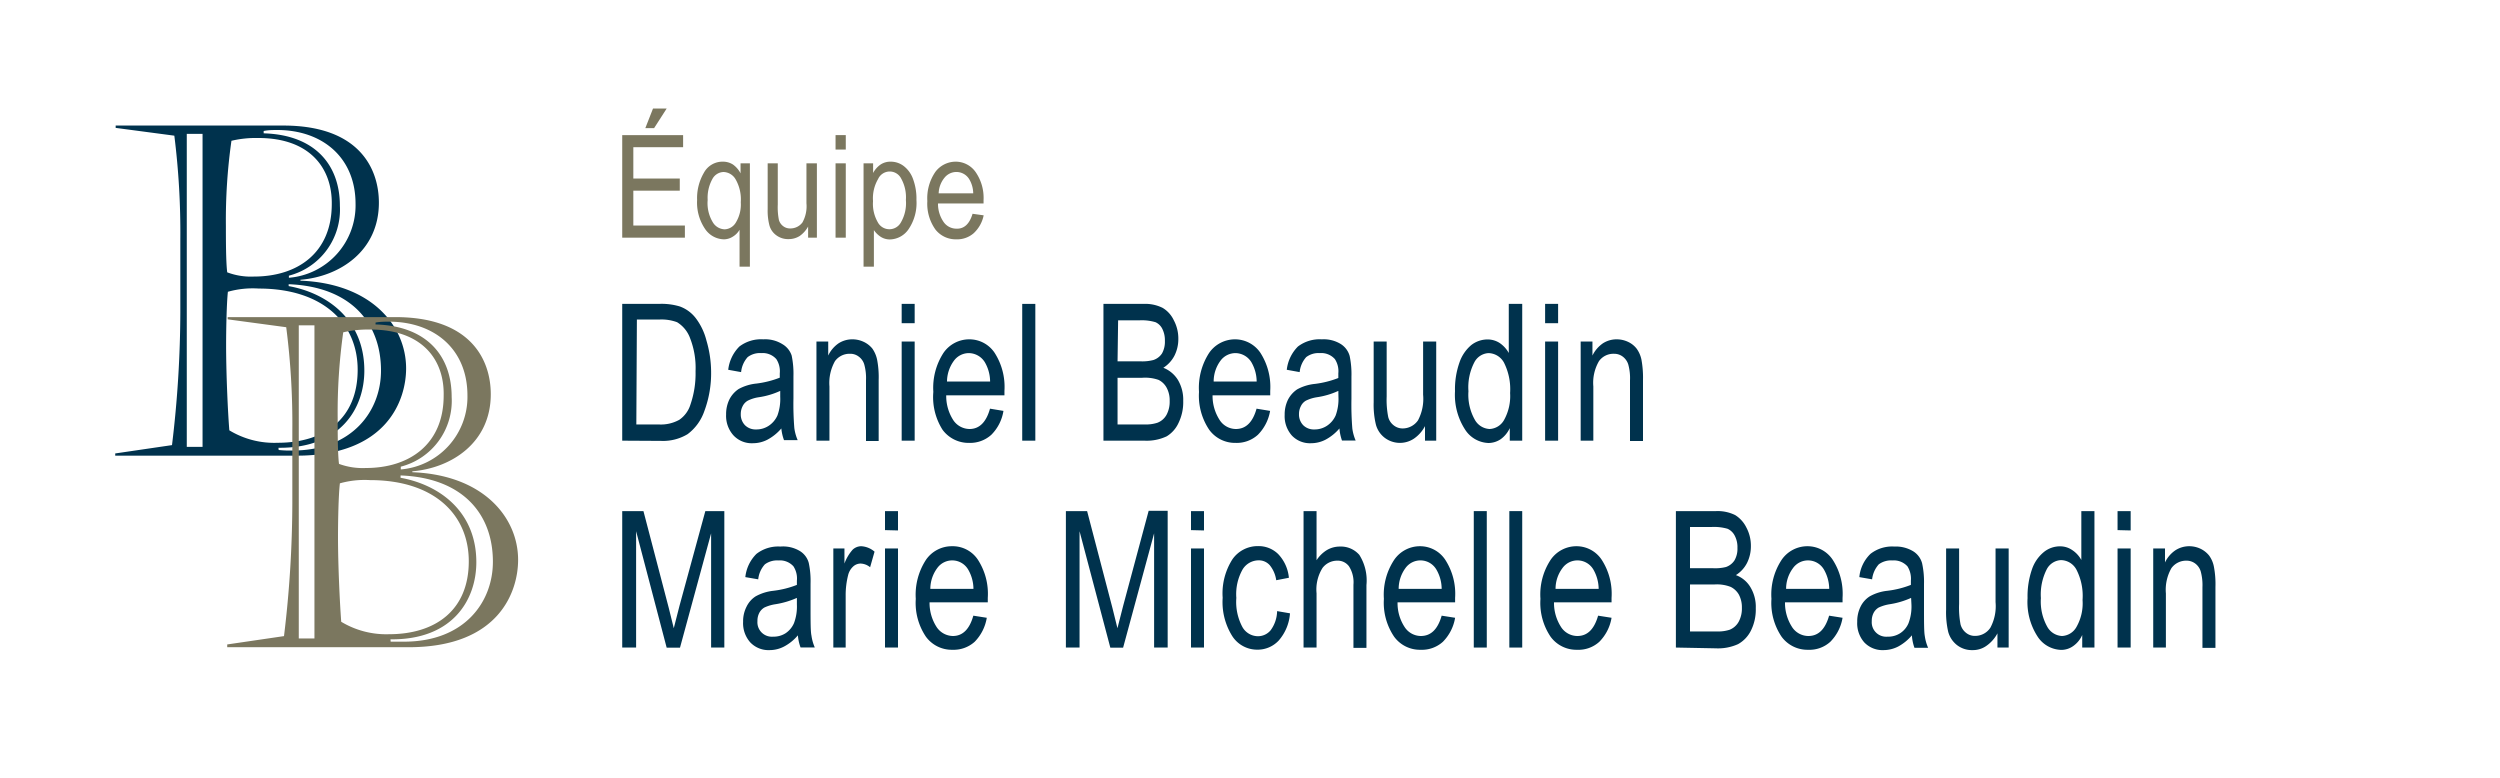 <svg id="ea96b325-6af2-4833-b44c-0404b05ae808" data-name="Calque 1" xmlns="http://www.w3.org/2000/svg" width="225" height="70" viewBox="0 0 225 70"><title>logo-cp-equipe-daniel-beaudin-marie-michelle-beaudin-L</title><path d="M56,39.66V27.35h3.31a5.65,5.65,0,0,1,1.87.23,3.17,3.17,0,0,1,1.45,1.07,5.57,5.57,0,0,1,.95,2A10.12,10.12,0,0,1,64,33.43,9.73,9.73,0,0,1,63.39,37a4.36,4.36,0,0,1-1.5,2.07,4.27,4.27,0,0,1-2.39.61Zm1.27-1.46h2a3.41,3.41,0,0,0,1.87-.42,2.58,2.58,0,0,0,1-1.37,8.58,8.58,0,0,0,.46-3,7.31,7.31,0,0,0-.48-2.94A2.82,2.82,0,0,0,60.94,29a4,4,0,0,0-1.62-.24h-2Z" fill="#00324d"/><path d="M70.32,38.56a4.34,4.34,0,0,1-1.23,1,2.84,2.84,0,0,1-1.32.33A2.24,2.24,0,0,1,66,39.17a2.62,2.62,0,0,1-.65-1.86,3,3,0,0,1,.3-1.37,2.49,2.49,0,0,1,.83-.93,4.2,4.2,0,0,1,1.6-.49,8.67,8.67,0,0,0,2.1-.53V33.6a2,2,0,0,0-.31-1.28,1.63,1.63,0,0,0-1.35-.54,1.82,1.82,0,0,0-1.23.36,2.36,2.36,0,0,0-.59,1.35l-1.16-.21a3.52,3.52,0,0,1,1-2.09,3.22,3.22,0,0,1,2.16-.65,2.92,2.92,0,0,1,1.71.43A1.86,1.86,0,0,1,71.25,32a8.06,8.06,0,0,1,.16,1.87v2a26.44,26.44,0,0,0,.08,2.66,4.14,4.14,0,0,0,.3,1.08H70.56A4.16,4.16,0,0,1,70.32,38.56Zm-.1-3.38a7.05,7.05,0,0,1-1.92.57,3.25,3.25,0,0,0-1,.31,1.15,1.15,0,0,0-.46.49,1.5,1.5,0,0,0-.17.72,1.38,1.38,0,0,0,.38,1,1.35,1.35,0,0,0,1,.38,2,2,0,0,0,1.15-.34,2.16,2.16,0,0,0,.77-.92,4.3,4.3,0,0,0,.25-1.68Z" fill="#00324d"/><path d="M73.48,39.66V30.74h1.06V32a2.77,2.77,0,0,1,.93-1.1,2.27,2.27,0,0,1,1.27-.36,2.36,2.36,0,0,1,1,.23,2.22,2.22,0,0,1,.77.6,2.71,2.71,0,0,1,.43,1,8.31,8.31,0,0,1,.14,1.83v5.49H77.94V34.23a4.57,4.57,0,0,0-.16-1.44,1.35,1.35,0,0,0-.5-.7,1.23,1.23,0,0,0-.78-.25,1.62,1.62,0,0,0-1.35.66,4,4,0,0,0-.5,2.28v4.88Z" fill="#00324d"/><path d="M81.15,29.09V27.35h1.17v1.74Zm0,10.57V30.74h1.17v8.92Z" fill="#00324d"/><path d="M89.1,36.78l1.21.2a3.89,3.89,0,0,1-1.09,2.15,2.84,2.84,0,0,1-2,.73,2.91,2.91,0,0,1-2.39-1.18A5.48,5.48,0,0,1,84,35.27a5.77,5.77,0,0,1,.92-3.52,2.81,2.81,0,0,1,2.33-1.21,2.73,2.73,0,0,1,2.25,1.19,5.67,5.67,0,0,1,.9,3.45v.4H85.16a4,4,0,0,0,.66,2.27,1.78,1.78,0,0,0,1.44.76C88.14,38.61,88.76,38,89.1,36.78Zm-3.87-2.44h3.88a3.51,3.51,0,0,0-.47-1.73,1.71,1.71,0,0,0-1.45-.83,1.67,1.67,0,0,0-1.34.69A3.21,3.21,0,0,0,85.23,34.34Z" fill="#00324d"/><path d="M92,39.66V27.35h1.18V39.66Z" fill="#00324d"/><path d="M99.31,39.66V27.35h3.6a3.51,3.51,0,0,1,1.73.36,2.57,2.57,0,0,1,1,1.11,3.47,3.47,0,0,1,.41,1.67,3.3,3.3,0,0,1-.35,1.52,2.82,2.82,0,0,1-1,1.09,2.69,2.69,0,0,1,1.31,1.09,3.49,3.49,0,0,1,.48,1.89,4.27,4.27,0,0,1-.43,2A2.72,2.72,0,0,1,105,39.27a4.21,4.21,0,0,1-2,.39Zm1.27-7.14h2.07a3.89,3.89,0,0,0,1.16-.12,1.48,1.48,0,0,0,.77-.59,2.15,2.15,0,0,0,.26-1.13,2.27,2.27,0,0,0-.24-1.1A1.28,1.28,0,0,0,104,29a4.29,4.29,0,0,0-1.45-.17h-1.92Zm0,5.68H103a3.34,3.34,0,0,0,1.16-.15,1.58,1.58,0,0,0,.83-.72,2.49,2.49,0,0,0,.28-1.25A2.37,2.37,0,0,0,105,34.9a1.67,1.67,0,0,0-.73-.71A3.67,3.67,0,0,0,102.8,34h-2.22Z" fill="#00324d"/><path d="M113.09,36.78l1.22.2a4,4,0,0,1-1.1,2.15,2.82,2.82,0,0,1-2,.73,2.87,2.87,0,0,1-2.38-1.18,5.47,5.47,0,0,1-.92-3.41,5.77,5.77,0,0,1,.92-3.52,2.83,2.83,0,0,1,2.34-1.21,2.76,2.76,0,0,1,2.25,1.19,5.67,5.67,0,0,1,.9,3.45v.4h-5.19a4,4,0,0,0,.67,2.27,1.75,1.75,0,0,0,1.43.76C112.13,38.61,112.75,38,113.09,36.78Zm-3.86-2.44h3.87a3.51,3.51,0,0,0-.47-1.73,1.7,1.7,0,0,0-1.44-.83,1.68,1.68,0,0,0-1.35.69A3.14,3.14,0,0,0,109.23,34.34Z" fill="#00324d"/><path d="M120.55,38.56a4.34,4.34,0,0,1-1.23,1,2.84,2.84,0,0,1-1.32.33,2.24,2.24,0,0,1-1.73-.69,2.62,2.62,0,0,1-.65-1.86,3,3,0,0,1,.3-1.37,2.49,2.49,0,0,1,.83-.93,4.2,4.2,0,0,1,1.6-.49,8.67,8.67,0,0,0,2.1-.53V33.6a2,2,0,0,0-.31-1.28,1.63,1.63,0,0,0-1.35-.54,1.82,1.82,0,0,0-1.23.36,2.36,2.36,0,0,0-.59,1.35l-1.16-.21a3.52,3.52,0,0,1,1-2.09,3.22,3.22,0,0,1,2.16-.65,2.92,2.92,0,0,1,1.71.43,1.86,1.86,0,0,1,.79,1.07,8.06,8.06,0,0,1,.16,1.87v2a26.44,26.44,0,0,0,.08,2.66,4.14,4.14,0,0,0,.3,1.08h-1.23A4.16,4.16,0,0,1,120.55,38.56Zm-.1-3.38a7.05,7.05,0,0,1-1.92.57,3.42,3.42,0,0,0-1,.31,1.13,1.13,0,0,0-.45.49,1.5,1.5,0,0,0-.17.72,1.38,1.38,0,0,0,.38,1,1.35,1.35,0,0,0,1,.38,2,2,0,0,0,1.15-.34,2.16,2.16,0,0,0,.77-.92,4.3,4.3,0,0,0,.25-1.68Z" fill="#00324d"/><path d="M128.25,39.66V38.35a3.11,3.11,0,0,1-1,1.13,2.27,2.27,0,0,1-2.64-.09,2.21,2.21,0,0,1-.78-1.18,7.61,7.61,0,0,1-.2-2V30.74h1.17v4.94a8,8,0,0,0,.14,1.85,1.36,1.36,0,0,0,.48.74,1.28,1.28,0,0,0,.81.29,1.68,1.68,0,0,0,1.39-.73,4.12,4.12,0,0,0,.46-2.31V30.74h1.18v8.92Z" fill="#00324d"/><path d="M135.88,39.66V38.53a2.54,2.54,0,0,1-.82,1,2,2,0,0,1-1.09.34,2.61,2.61,0,0,1-2.12-1.22,5.72,5.72,0,0,1-.9-3.44,7.25,7.25,0,0,1,.4-2.58,3.54,3.54,0,0,1,1.06-1.57,2.39,2.39,0,0,1,1.48-.51,2,2,0,0,1,1.08.32,2.65,2.65,0,0,1,.82.9V27.35H137V39.66Zm-3.72-4.45a4.58,4.58,0,0,0,.57,2.56,1.61,1.61,0,0,0,1.33.84,1.57,1.57,0,0,0,1.3-.8,4.43,4.43,0,0,0,.55-2.44,5.32,5.32,0,0,0-.55-2.73,1.63,1.63,0,0,0-1.39-.86,1.53,1.53,0,0,0-1.28.83A4.88,4.88,0,0,0,132.16,35.21Z" fill="#00324d"/><path d="M139.06,29.09V27.35h1.17v1.74Zm0,10.57V30.74h1.17v8.92Z" fill="#00324d"/><path d="M142.26,39.66V30.74h1.06V32a2.87,2.87,0,0,1,.94-1.1,2.27,2.27,0,0,1,1.27-.36,2.39,2.39,0,0,1,1,.23,2.09,2.09,0,0,1,.76.6,2.56,2.56,0,0,1,.44,1,9,9,0,0,1,.14,1.83v5.49h-1.17V34.23a4.57,4.57,0,0,0-.16-1.44,1.41,1.41,0,0,0-.5-.7,1.27,1.27,0,0,0-.78-.25,1.6,1.6,0,0,0-1.35.66,3.87,3.87,0,0,0-.51,2.28v4.88Z" fill="#00324d"/><path d="M56,58.28V46h1.91l2.28,8.72.45,1.82c.11-.45.28-1.11.51-2L63.48,46h1.71V58.28H64V48l-2.8,10.29H60L57.25,47.81V58.28Z" fill="#00324d"/><path d="M71.81,57.18a4.17,4.17,0,0,1-1.23,1,2.81,2.81,0,0,1-1.32.33,2.26,2.26,0,0,1-1.73-.69,2.59,2.59,0,0,1-.65-1.85,2.88,2.88,0,0,1,.31-1.37,2.26,2.26,0,0,1,.82-.93,4.24,4.24,0,0,1,1.6-.5,8.45,8.45,0,0,0,2.11-.53v-.38a2,2,0,0,0-.31-1.29,1.63,1.63,0,0,0-1.35-.53,1.85,1.85,0,0,0-1.22.35,2.36,2.36,0,0,0-.6,1.35l-1.16-.2a3.46,3.46,0,0,1,1-2.09,3.19,3.19,0,0,1,2.16-.66A2.92,2.92,0,0,1,72,49.6a1.8,1.8,0,0,1,.79,1.07,7.91,7.91,0,0,1,.16,1.86v2c0,1.41,0,2.3.08,2.67a4.07,4.07,0,0,0,.3,1.07H72.05A4.07,4.07,0,0,1,71.81,57.18Zm-.09-3.37a7.65,7.65,0,0,1-1.93.57,3.6,3.6,0,0,0-1,.3,1.21,1.21,0,0,0-.46.49,1.54,1.54,0,0,0-.16.73,1.3,1.3,0,0,0,1.41,1.4A2,2,0,0,0,70.69,57a2.1,2.1,0,0,0,.77-.92,4.25,4.25,0,0,0,.26-1.67Z" fill="#00324d"/><path d="M75,58.28V49.36H76v1.36a3.87,3.87,0,0,1,.74-1.25,1.14,1.14,0,0,1,.77-.31,2,2,0,0,1,1.2.49l-.4,1.4a1.43,1.43,0,0,0-.85-.33,1,1,0,0,0-.69.28,1.54,1.54,0,0,0-.44.77,7.31,7.31,0,0,0-.22,1.84v4.67Z" fill="#00324d"/><path d="M79.65,47.71V46h1.17v1.74Zm0,10.57V49.36h1.17v8.92Z" fill="#00324d"/><path d="M87.6,55.41l1.21.19a4,4,0,0,1-1.09,2.16,2.83,2.83,0,0,1-2,.72,2.88,2.88,0,0,1-2.39-1.18,5.44,5.44,0,0,1-.91-3.4,5.75,5.75,0,0,1,.92-3.52,2.82,2.82,0,0,1,2.33-1.22A2.72,2.72,0,0,1,88,50.36a5.63,5.63,0,0,1,.9,3.45v.4H83.66a4,4,0,0,0,.66,2.26,1.79,1.79,0,0,0,1.44.77C86.64,57.24,87.26,56.63,87.6,55.41ZM83.73,53h3.88a3.48,3.48,0,0,0-.47-1.73,1.66,1.66,0,0,0-2.79-.14A3.16,3.16,0,0,0,83.73,53Z" fill="#00324d"/><path d="M95.93,58.28V46h1.91l2.28,8.72.45,1.82c.11-.45.29-1.11.51-2l2.3-8.57h1.71V58.28h-1.22V48l-2.79,10.29H99.93L97.16,47.81V58.28Z" fill="#00324d"/><path d="M107.19,47.71V46h1.17v1.74Zm0,10.57V49.36h1.17v8.92Z" fill="#00324d"/><path d="M114.94,55l1.16.2a4.18,4.18,0,0,1-1,2.43,2.58,2.58,0,0,1-1.93.84,2.66,2.66,0,0,1-2.24-1.18,5.75,5.75,0,0,1-.89-3.49,5.68,5.68,0,0,1,.89-3.48,2.77,2.77,0,0,1,2.29-1.17,2.51,2.51,0,0,1,1.81.71A3.55,3.55,0,0,1,116,52l-1.14.22a2.73,2.73,0,0,0-.58-1.35,1.31,1.31,0,0,0-1-.44,1.7,1.7,0,0,0-1.44.81,4.52,4.52,0,0,0-.57,2.57,4.79,4.79,0,0,0,.55,2.63,1.62,1.62,0,0,0,1.4.82,1.48,1.48,0,0,0,1.14-.54A3,3,0,0,0,114.94,55Z" fill="#00324d"/><path d="M117.32,58.28V46h1.17v4.42a2.93,2.93,0,0,1,.94-.92,2.29,2.29,0,0,1,1.16-.31,2.2,2.2,0,0,1,1.75.75,4.31,4.31,0,0,1,.64,2.72v5.65h-1.17V52.63a2.66,2.66,0,0,0-.4-1.66,1.26,1.26,0,0,0-1.07-.51,1.66,1.66,0,0,0-1.31.65,3.66,3.66,0,0,0-.54,2.29v4.88Z" fill="#00324d"/><path d="M129.75,55.41l1.21.19a4,4,0,0,1-1.1,2.16,2.81,2.81,0,0,1-2,.72,2.87,2.87,0,0,1-2.39-1.18,5.44,5.44,0,0,1-.92-3.4,5.68,5.68,0,0,1,.93-3.52,2.81,2.81,0,0,1,2.33-1.22,2.72,2.72,0,0,1,2.25,1.2,5.63,5.63,0,0,1,.9,3.45v.4h-5.18a3.92,3.92,0,0,0,.66,2.26,1.76,1.76,0,0,0,1.43.77C128.79,57.24,129.4,56.63,129.75,55.41ZM125.88,53h3.87a3.48,3.48,0,0,0-.47-1.73,1.66,1.66,0,0,0-2.79-.14A3.16,3.16,0,0,0,125.88,53Z" fill="#00324d"/><path d="M132.64,58.28V46h1.17V58.28Z" fill="#00324d"/><path d="M135.84,58.28V46H137V58.28Z" fill="#00324d"/><path d="M143.83,55.41l1.21.19a4,4,0,0,1-1.1,2.16,2.79,2.79,0,0,1-2,.72,2.87,2.87,0,0,1-2.39-1.18,5.44,5.44,0,0,1-.91-3.4,5.68,5.68,0,0,1,.92-3.52,2.81,2.81,0,0,1,2.33-1.22,2.72,2.72,0,0,1,2.25,1.2,5.63,5.63,0,0,1,.9,3.45v.4h-5.18a4,4,0,0,0,.66,2.26,1.76,1.76,0,0,0,1.44.77C142.87,57.24,143.48,56.63,143.83,55.41ZM140,53h3.88a3.58,3.58,0,0,0-.47-1.73,1.66,1.66,0,0,0-2.79-.14A3.1,3.1,0,0,0,140,53Z" fill="#00324d"/><path d="M150.83,58.28V46h3.61a3.56,3.56,0,0,1,1.73.36,2.73,2.73,0,0,1,1,1.11,3.47,3.47,0,0,1,.41,1.67,3.35,3.35,0,0,1-.35,1.53,2.8,2.8,0,0,1-1,1.09,2.54,2.54,0,0,1,1.31,1.09,3.41,3.41,0,0,1,.48,1.89,4.22,4.22,0,0,1-.43,2,2.83,2.83,0,0,1-1.16,1.23,4.37,4.37,0,0,1-2,.38Zm1.27-7.14h2.08a4,4,0,0,0,1.16-.11,1.5,1.5,0,0,0,.76-.59,2.08,2.08,0,0,0,.27-1.13,2.2,2.2,0,0,0-.25-1.11,1.35,1.35,0,0,0-.64-.61,4.36,4.36,0,0,0-1.45-.16H152.1Zm0,5.69h2.39a3.37,3.37,0,0,0,1.17-.15,1.61,1.61,0,0,0,.82-.72,2.5,2.5,0,0,0,.29-1.26,2.42,2.42,0,0,0-.27-1.18,1.72,1.72,0,0,0-.74-.7,3.43,3.43,0,0,0-1.44-.22H152.1Z" fill="#00324d"/><path d="M164.62,55.41l1.21.19a4,4,0,0,1-1.1,2.16,2.79,2.79,0,0,1-2,.72,2.88,2.88,0,0,1-2.39-1.18,5.44,5.44,0,0,1-.91-3.4,5.68,5.68,0,0,1,.92-3.52,2.81,2.81,0,0,1,2.33-1.22,2.72,2.72,0,0,1,2.25,1.2,5.63,5.63,0,0,1,.9,3.45v.4h-5.18a4,4,0,0,0,.66,2.26,1.76,1.76,0,0,0,1.44.77C163.66,57.24,164.27,56.63,164.62,55.41ZM160.75,53h3.88a3.58,3.58,0,0,0-.47-1.73,1.66,1.66,0,0,0-2.79-.14A3.1,3.1,0,0,0,160.75,53Z" fill="#00324d"/><path d="M172.07,57.18a4.27,4.27,0,0,1-1.22,1,2.88,2.88,0,0,1-1.33.33,2.26,2.26,0,0,1-1.73-.69,2.59,2.59,0,0,1-.64-1.85,3,3,0,0,1,.3-1.37,2.28,2.28,0,0,1,.83-.93,4.13,4.13,0,0,1,1.59-.5,8.45,8.45,0,0,0,2.11-.53v-.38a2.1,2.1,0,0,0-.31-1.29,1.65,1.65,0,0,0-1.35-.53,1.86,1.86,0,0,0-1.23.35,2.43,2.43,0,0,0-.6,1.35l-1.15-.2a3.35,3.35,0,0,1,1-2.09,3.16,3.16,0,0,1,2.15-.66,3,3,0,0,1,1.72.44,1.83,1.83,0,0,1,.78,1.07,7.8,7.8,0,0,1,.17,1.86v2c0,1.41,0,2.3.07,2.67a4.07,4.07,0,0,0,.3,1.07h-1.23A4.07,4.07,0,0,1,172.07,57.18ZM172,53.81a7.43,7.43,0,0,1-1.92.57,3.69,3.69,0,0,0-1,.3,1.21,1.21,0,0,0-.46.49,1.54,1.54,0,0,0-.16.73,1.3,1.3,0,0,0,1.41,1.4A2,2,0,0,0,171,57a2,2,0,0,0,.77-.92,4.25,4.25,0,0,0,.26-1.67Z" fill="#00324d"/><path d="M179.77,58.28V57a3.19,3.19,0,0,1-1,1.13,2.1,2.1,0,0,1-1.25.38,2.18,2.18,0,0,1-1.4-.46,2.28,2.28,0,0,1-.78-1.18,7.79,7.79,0,0,1-.19-2V49.36h1.17v5a8.06,8.06,0,0,0,.13,1.84,1.43,1.43,0,0,0,.49.75,1.23,1.23,0,0,0,.81.28,1.64,1.64,0,0,0,1.38-.73,4.1,4.1,0,0,0,.47-2.31V49.36h1.18v8.92Z" fill="#00324d"/><path d="M187.4,58.28V57.15a2.39,2.39,0,0,1-.82,1,1.84,1.84,0,0,1-1.08.34,2.62,2.62,0,0,1-2.13-1.22,5.7,5.7,0,0,1-.89-3.44,7.43,7.43,0,0,1,.39-2.57,3.42,3.42,0,0,1,1.07-1.57,2.3,2.3,0,0,1,1.47-.52,1.91,1.91,0,0,1,1.08.33,2.5,2.5,0,0,1,.83.9V46h1.18V58.28Zm-3.72-4.45a4.64,4.64,0,0,0,.57,2.57,1.61,1.61,0,0,0,1.33.84,1.57,1.57,0,0,0,1.3-.81,4.3,4.3,0,0,0,.55-2.43,5.17,5.17,0,0,0-.55-2.73,1.61,1.61,0,0,0-1.39-.86,1.53,1.53,0,0,0-1.28.82A5,5,0,0,0,183.68,53.83Z" fill="#00324d"/><path d="M190.58,47.71V46h1.18v1.74Zm0,10.57V49.36h1.18v8.92Z" fill="#00324d"/><path d="M193.79,58.28V49.36h1.06v1.26a2.74,2.74,0,0,1,.93-1.09,2.28,2.28,0,0,1,1.27-.37,2.36,2.36,0,0,1,1,.23,2.24,2.24,0,0,1,.77.61,2.48,2.48,0,0,1,.43,1,8.31,8.31,0,0,1,.14,1.83v5.48h-1.17V52.85a4.66,4.66,0,0,0-.16-1.44,1.39,1.39,0,0,0-.5-.7,1.3,1.3,0,0,0-.78-.25,1.63,1.63,0,0,0-1.35.67,3.92,3.92,0,0,0-.5,2.28v4.87Z" fill="#00324d"/><path d="M56,21.39V12.16h5.48v1.09H57v2.82h4.18v1.09H57V20.3h4.64v1.09Zm2.08-9.86.69-1.76H60l-1.13,1.76Z" fill="#7b775f"/><path d="M66.56,24V20.68a1.72,1.72,0,0,1-.61.62,1.51,1.51,0,0,1-.79.24,2.1,2.1,0,0,1-1.7-.93A4.22,4.22,0,0,1,62.74,18a4.52,4.52,0,0,1,.61-2.45,1.9,1.9,0,0,1,1.71-1,1.67,1.67,0,0,1,.91.26,2.23,2.23,0,0,1,.68.79v-.9h.84V24ZM63.69,18A3.31,3.31,0,0,0,64.15,20a1.29,1.29,0,0,0,1.08.64,1.23,1.23,0,0,0,1-.62,3.11,3.11,0,0,0,.44-1.82,3.62,3.62,0,0,0-.46-2.05,1.3,1.3,0,0,0-1.09-.67,1.18,1.18,0,0,0-1,.62A3.49,3.49,0,0,0,63.69,18Z" fill="#7b775f"/><path d="M72.73,21.39v-1a2.54,2.54,0,0,1-.76.85,1.84,1.84,0,0,1-1,.28,1.77,1.77,0,0,1-1.11-.35,1.63,1.63,0,0,1-.61-.88,5.21,5.21,0,0,1-.16-1.46V14.7H70v3.71a5.84,5.84,0,0,0,.1,1.38,1.06,1.06,0,0,0,.38.56,1,1,0,0,0,.64.21,1.35,1.35,0,0,0,1.1-.54,3,3,0,0,0,.36-1.73V14.7h.94v6.69Z" fill="#7b775f"/><path d="M75.2,13.46v-1.3h.92v1.3Zm0,7.93V14.7h.92v6.69Z" fill="#7b775f"/><path d="M77.72,24V14.7h.86v.87a2.16,2.16,0,0,1,.7-.78,1.61,1.61,0,0,1,.88-.24,1.92,1.92,0,0,1,1.17.39,2.55,2.55,0,0,1,.84,1.16A5.09,5.09,0,0,1,82.48,18a4.2,4.2,0,0,1-.71,2.63,2.09,2.09,0,0,1-1.68.92,1.53,1.53,0,0,1-.8-.22,2.21,2.21,0,0,1-.64-.62V24Zm.85-5.87A3.31,3.31,0,0,0,79,20a1.18,1.18,0,0,0,2.09,0,3.43,3.43,0,0,0,.44-2,3.46,3.46,0,0,0-.43-1.94,1.15,1.15,0,0,0-2.07.05A3.44,3.44,0,0,0,78.57,18.08Z" fill="#7b775f"/><path d="M87.53,19.24l1,.14A3,3,0,0,1,87.62,21a2.27,2.27,0,0,1-1.55.54,2.32,2.32,0,0,1-1.88-.88,4,4,0,0,1-.73-2.56,4.19,4.19,0,0,1,.73-2.64A2.29,2.29,0,0,1,86,14.55a2.19,2.19,0,0,1,1.78.9A4.07,4.07,0,0,1,88.52,18v.31H84.42A2.87,2.87,0,0,0,84.94,20a1.4,1.4,0,0,0,1.14.58C86.77,20.61,87.26,20.15,87.53,19.24Zm-3-1.84h3.06a2.54,2.54,0,0,0-.37-1.29A1.35,1.35,0,0,0,86,15.48,1.38,1.38,0,0,0,85,16,2.33,2.33,0,0,0,84.48,17.4Z" fill="#7b775f"/><path d="M10.37,40.81l5.11-.75a101,101,0,0,0,.75-12V21.52a69.91,69.91,0,0,0-.54-9.31l-5.28-.7V11.3H25.5c6.9,0,8.6,3.95,8.6,6.94,0,4.36-3.53,6.65-7.06,6.94v.08c6.4.25,9.51,4.07,9.51,7.9,0,2.78-1.66,7.85-9.85,7.85H10.37Zm7.86-28.76H16.81V40.22h1.42Zm5,.37a9.6,9.6,0,0,0-2.4.25,50.84,50.84,0,0,0-.5,7.69c0,1.08,0,3.24.12,4.15a6,6,0,0,0,2.41.38c3.91,0,7-2.12,7-6.53C29.9,15.25,28,12.42,23.25,12.42ZM20.51,26.26c-.12,1.12-.16,3.49-.16,4.82,0,2.62.16,6.07.29,7.65A7.8,7.8,0,0,0,25,39.85c4.24,0,7.19-2.2,7.19-6.57,0-4.19-3.12-7.31-8.9-7.31A8.22,8.22,0,0,0,20.51,26.26ZM26,25a6.54,6.54,0,0,0,6-6.65c0-4.19-3-6.65-7.06-6.65-.33,0-.79,0-1.21.09V12c4.57.13,6.86,2.79,6.86,6.53A6.14,6.14,0,0,1,26,24.81Zm-.92,15.5a9.88,9.88,0,0,0,1.21.05c5.44,0,8-3.58,8-7.19,0-4.41-2.83-7.57-8.31-7.78v.17c3.45.62,6.81,3,6.81,7.61,0,3.32-2.07,7-7.73,6.94Z" fill="#00324d"/><path d="M20.45,58l5.11-.75a100.79,100.79,0,0,0,.75-12V38.76a67.78,67.78,0,0,0-.55-9.31l-5.27-.71v-.2H35.57c6.9,0,8.6,3.94,8.6,6.94,0,4.36-3.53,6.64-7.06,6.94v.08c6.4.25,9.52,4.07,9.52,7.89,0,2.79-1.66,7.86-9.85,7.86H20.45ZM28.3,29.28H26.89V57.46H28.3Zm5,.38a9.71,9.71,0,0,0-2.41.25,52.09,52.09,0,0,0-.5,7.69c0,1.08,0,3.24.12,4.15a6.18,6.18,0,0,0,2.42.37c3.9,0,7-2.12,7-6.52C40,32.48,38.11,29.66,33.33,29.66ZM30.59,43.5c-.13,1.12-.17,3.49-.17,4.82,0,2.61.17,6.06.29,7.64A7.85,7.85,0,0,0,35,57.08c4.24,0,7.19-2.2,7.19-6.56,0-4.2-3.11-7.31-8.89-7.31A8.18,8.18,0,0,0,30.59,43.5Zm5.48-1.25a6.55,6.55,0,0,0,6-6.65c0-4.2-3-6.65-7.07-6.65-.33,0-.79,0-1.2.08v.17c4.57.13,6.85,2.78,6.85,6.53A6.12,6.12,0,0,1,36.07,42Zm-.91,15.5c.33,0,.87,0,1.2,0,5.45,0,8-3.57,8-7.19,0-4.4-2.82-7.56-8.31-7.77V43c3.45.62,6.82,3,6.82,7.6,0,3.33-2.08,7-7.73,6.94Z" fill="#7b775f"/></svg>